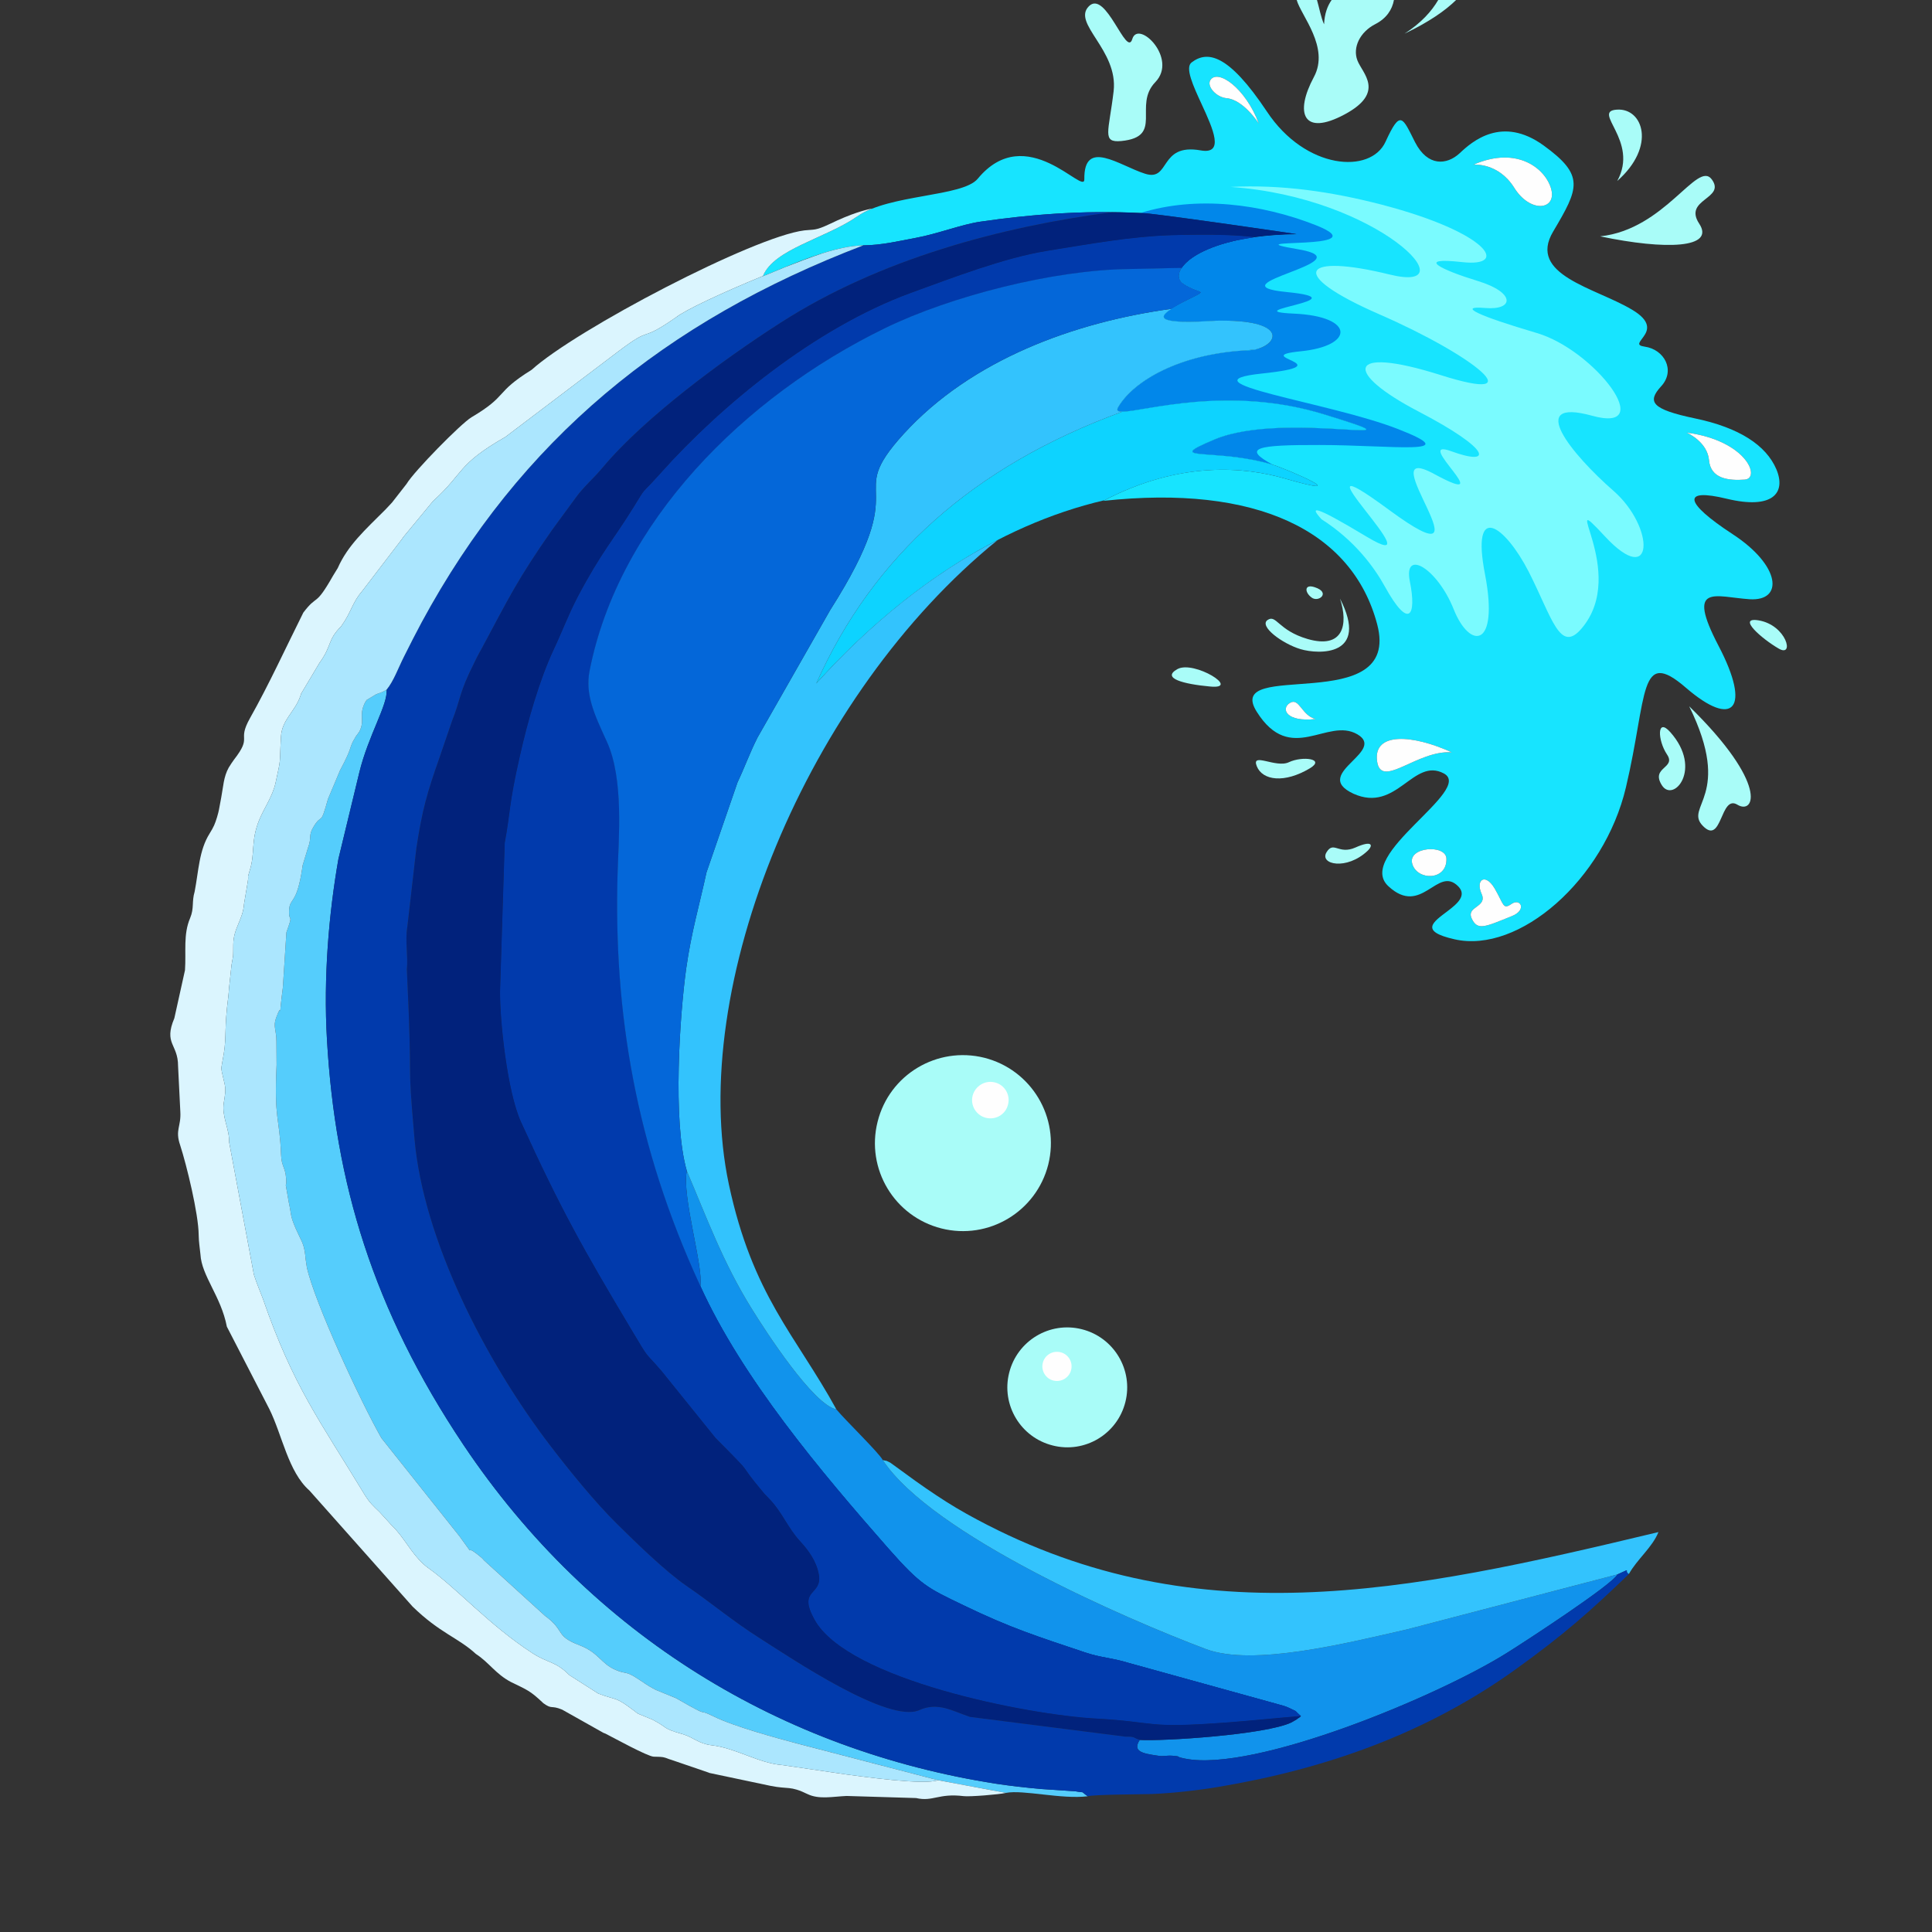 <?xml version="1.0" encoding="UTF-8"?> <svg xmlns="http://www.w3.org/2000/svg" xmlns:xlink="http://www.w3.org/1999/xlink" xmlns:xodm="http://www.corel.com/coreldraw/odm/2003" xml:space="preserve" width="120px" height="120px" version="1.1" style="shape-rendering:geometricPrecision; text-rendering:geometricPrecision; image-rendering:optimizeQuality; fill-rule:evenodd; clip-rule:evenodd" viewBox="0 0 120 120"><rect x="0" y="0" width="120" height="120" fill="#333333" stroke="none"/> <defs> <style type="text/css"> .fil0 {fill:none} .fil5 {fill:#FEFEFE} .fil12 {fill:#01227C} .fil11 {fill:#013AAC} .fil9 {fill:#0187EA} .fil15 {fill:#0467D9} .fil10 {fill:#0DD3FF} .fil2 {fill:#1193EC} .fil3 {fill:#33C3FD} .fil1 {fill:#55CDFC} .fil4 {fill:#A9FCF8} .fil14 {fill:#ABE6FE} .fil13 {fill:#DBF5FE} .fil6 {fill:#17E4FF;fill-rule:nonzero} .fil8 {fill:#7AFBFF;fill-rule:nonzero} .fil7 {fill:#A9FCF8;fill-rule:nonzero} </style> </defs> <g id="Слой_x0020_1">  <rect class="fil0" width="120" height="120"></rect> <g id="_3025800179600"> <path class="fil1" d="M24.01 42.84c-0.4,0.21 -0.09,0.07 -0.56,0.25 -0.02,0.01 -0.08,0.03 -0.1,0.04l-0.58 0.35c-0.03,0.04 -0.11,0.17 -0.13,0.22 -0.36,0.78 0.04,1.04 -0.32,1.74 -0.01,0.01 -0.05,0.06 -0.06,0.08 -0.11,0.18 -0.07,0.07 -0.21,0.31 -0.42,0.7 -0.08,0.43 -0.93,2.02l-0.75 1.78c-0.49,1.78 -0.35,0.81 -0.9,1.73 -0.34,0.56 -0.08,0.62 -0.35,1.33l-0.32 1.05c-0.01,0.04 -0.01,0.1 -0.02,0.14 -0.34,2.34 -0.78,1.86 -0.82,2.63 -0.05,0.89 0.3,0.09 -0.17,1.4l-0.22 3.42c-0.37,2.88 0.09,0.49 -0.42,1.89 -0.2,0.54 0.02,0.76 0.02,1.46l0.01 1.46c-0.16,3.49 0.18,3.15 0.28,5.62 0.03,0.69 0.26,0.74 0.31,1.42 0.03,0.39 -0.02,0.4 -0.02,0.43l0.19 1.08c0.18,0.8 0.05,0.73 0.43,1.62 0.35,0.79 0.5,0.89 0.59,1.65 0.01,0.05 0.01,0.11 0.01,0.15l0.09 0.61c0.49,2.2 3.34,8.34 4.63,10.6l4.86 6.11c1.21,1.65 0.06,0.23 1.31,1.28 0.05,0.03 0.17,0.16 0.21,0.21l3.78 3.44c1.29,0.94 0.59,1.24 2.15,1.83 1.21,0.47 1.32,1.14 2.24,1.53 0.63,0.28 0.6,0.05 1.28,0.49 0.51,0.32 0.68,0.48 1.21,0.75l1.27 0.52c2.39,1.38 1.1,0.52 2.37,1.15 1.22,0.6 3.88,1.33 5.25,1.69l8.64 2.25 4.22 0.79c1.06,-0.21 3.45,0.41 5.08,0.21 -0.53,-0.37 -0.05,-0.18 -0.77,-0.31l-2.13 -0.14c-0.97,-0.09 -1.87,-0.19 -2.8,-0.33 -13.19,-2.06 -25.08,-9.12 -33.07,-21.04 -5.66,-8.46 -7.97,-16.33 -8.48,-25.15 -0.23,-3.91 0.12,-7.88 0.71,-11.25l1.3 -5.38c0.56,-2.3 1.79,-4.23 1.69,-5.13z"></path> <path class="fil2" d="M54.83 90.69c-0.2,-0.42 -2.3,-2.45 -2.88,-3.15 -1.44,-0.29 -4.38,-4.83 -5.27,-6.27 -1.78,-2.87 -2.76,-5.58 -4.02,-8.54 -0.33,1.52 1.04,5.94 0.84,7.15 2.6,5.73 7.48,11.52 11.68,16.3 2.03,2.3 2.43,2.45 4.65,3.52 2.95,1.43 4.63,1.95 7.58,2.94 0.98,0.33 1.63,0.32 2.7,0.65l9.29 2.57c0.25,0.07 0.43,0.11 0.66,0.22 0.66,0.33 0.2,0.03 0.74,0.51 -0.04,0.04 -0.05,0.06 -0.13,0.11 -0.08,0.04 -0.1,0.08 -0.14,0.1l-0.31 0.18c-1.59,0.77 -8.02,1.18 -9.43,1.09 -0.46,0.72 0.16,0.84 1.13,0.98 0.35,0.06 0.47,-0.02 0.88,0 0.7,0.06 0.06,0.03 0.8,0.18 4.3,0.87 15.72,-3.87 20.02,-6.58 1.11,-0.69 6.56,-4.25 6.84,-4.86l-13.09 3.42c-3.74,0.85 -9.54,2.31 -12.46,1.22 -5.01,-1.88 -17.03,-7.12 -20.08,-11.74z"></path> <path class="fil3" d="M54.83 90.69c3.05,4.62 15.07,9.86 20.08,11.74 2.92,1.09 8.72,-0.37 12.46,-1.22l13.09 -3.42c0.98,-0.43 0.35,-0.24 0.71,-0.02 0.51,-0.92 1.46,-1.66 1.84,-2.61 -15.68,3.76 -29.04,6.63 -42.97,-1.13 -0.93,-0.52 -1.65,-0.99 -2.5,-1.57 -0.48,-0.33 -0.87,-0.61 -1.29,-0.92l-0.95 -0.69c-0.37,-0.17 -0.07,-0.07 -0.47,-0.16z"></path> <path class="fil4" d="M65.38 89.78c1.99,0.51 4.02,-0.7 4.52,-2.7 0.5,-1.99 -0.71,-4.02 -2.71,-4.52 -1.99,-0.5 -4.01,0.71 -4.51,2.71 -0.5,1.99 0.71,4.01 2.7,4.51z"></path> <path class="fil4" d="M58.47 76.3c2.93,0.74 5.9,-1.04 6.64,-3.97 0.73,-2.93 -1.05,-5.89 -3.97,-6.63 -2.93,-0.73 -5.9,1.04 -6.63,3.97 -0.74,2.93 1.04,5.89 3.96,6.63z"></path> <path class="fil5" d="M65.43 85.75c0.49,0.12 0.98,-0.18 1.1,-0.66 0.12,-0.49 -0.17,-0.98 -0.66,-1.1 -0.48,-0.12 -0.98,0.17 -1.1,0.66 -0.12,0.48 0.17,0.98 0.66,1.1z"></path> <path class="fil5" d="M61.24 69.43c0.61,0.15 1.22,-0.21 1.37,-0.82 0.16,-0.61 -0.21,-1.23 -0.82,-1.38 -0.61,-0.15 -1.22,0.22 -1.38,0.83 -0.15,0.6 0.22,1.22 0.83,1.37z"></path> <path class="fil6" d="M91.41 57.05c-0.18,-0.39 0.07,-0.56 0.32,-0.74 0.24,-0.18 0.49,-0.37 0.29,-0.8 -0.38,-0.86 0.23,-1.32 0.82,-0.32 0.58,1 0.5,1.33 1.05,0.95 0.55,-0.37 0.96,0.37 0.04,0.75 -1.71,0.69 -2.16,0.93 -2.52,0.16zm-3.69 -3.39c-0.32,-1.07 2.11,-1.24 2.12,-0.32 0.04,1.37 -1.81,1.37 -2.12,0.32zm-2.19 -6.4c-0.23,-1.81 2.22,-1.64 4.64,-0.53 -2.15,-0.16 -4.41,2.34 -4.64,0.53zm-5.41 -3.6c0.58,-0.36 0.73,0.8 1.6,1 -1.84,0.21 -2.18,-0.65 -1.6,-1zm26.03 -15.08c-0.1,-1.1 -1.26,-1.65 -1.39,-1.71 3.73,0.49 4.62,2.84 3.61,2.92 -1.01,0.07 -2.12,-0.05 -2.22,-1.21zm-14.63 -18.35c2.76,-1.21 4.53,0.29 4.84,1.56 0.3,1.26 -1.32,1.46 -2.31,-0.13 -1,-1.59 -2.53,-1.43 -2.53,-1.43zm-15.33 -4.13c-0.65,-0.06 -1.24,-0.73 -1.02,-1.11 0.44,-0.75 2.19,0.46 3.02,2.69 0,0 -0.94,-1.48 -2,-1.58zm24.8 42.8c1.35,-5.72 0.78,-8.73 3.73,-6.18 2.94,2.54 4.08,1.32 2.02,-2.61 -2.05,-3.93 -0.19,-3.03 1.94,-2.89 2.11,0.13 1.94,-2.08 -1.06,-4.04 -3,-1.96 -3.2,-2.89 -0.36,-2.2 2.83,0.68 3.7,-0.35 3.07,-1.84 -0.64,-1.49 -2.31,-2.58 -5.04,-3.15 -2.72,-0.57 -3,-1.03 -2.11,-2 0.9,-0.98 0.2,-2.29 -1.03,-2.46 -0.57,-0.08 -0.29,-0.29 -0.06,-0.63 0.28,-0.39 0.49,-0.95 -0.73,-1.67 -2.28,-1.36 -6.5,-2.15 -4.89,-4.85 1.6,-2.7 1.98,-3.48 -0.6,-5.35 -2.58,-1.86 -4.43,-0.25 -5.21,0.49 -0.79,0.73 -1.98,0.85 -2.77,-0.69 -0.78,-1.54 -0.9,-2.06 -1.83,-0.03 -0.92,2.03 -4.97,1.75 -7.37,-1.87 -2.41,-3.62 -3.71,-3.79 -4.68,-3.05 -0.42,0.32 0.1,1.45 0.63,2.6 0.71,1.54 1.43,3.13 -0.07,2.86 -2.61,-0.46 -1.86,1.96 -3.45,1.45 -1.6,-0.51 -3.81,-2.22 -3.77,0.35 0.01,1.04 -3.6,-3.69 -6.62,-0.04 -0.94,1.14 -5.49,0.95 -7.48,2.34 -1.99,1.39 -5.19,2.02 -5.87,3.72 1.92,-0.79 4.4,-1.89 6.24,-1.92 1.15,-0.01 2.26,-0.28 3.28,-0.47 1.31,-0.24 2.82,-0.83 3.98,-1 6.21,-0.91 9.86,-0.5 10.61,-0.52 6.41,-0.16 10.13,1.28 9.14,1.29 -6.2,0.06 -8.2,2.38 -7.12,3.09 1.09,0.71 1.72,0.27 0.06,1.1 -1.66,0.84 -2.36,1.47 1.96,1.19 7.17,-0.45 5.67,1.6 1.74,1.85 -3.95,0.24 -6.83,1.84 -7.82,3.52 -0.67,1.16 5.56,-1.78 12.8,0.45 7.24,2.22 -2.4,-0.29 -6.8,1.55 -3.39,1.42 0.06,0.5 3.62,1.58 0.8,0.24 5.35,2.19 0.73,0.85 -2.43,-0.7 -6.46,-1.14 -11.27,1.39 9.5,-1.03 15.47,1.84 17.01,7.67 1.53,5.82 -9.6,2.08 -7.48,5.43 2.11,3.35 4.38,0.31 6.25,1.4 0.87,0.51 0.27,1.09 -0.33,1.69 -0.66,0.66 -1.32,1.35 0.09,2 2.69,1.21 3.7,-2.28 5.61,-1.26 0.95,0.51 -0.45,1.79 -1.82,3.18 -1.35,1.37 -2.67,2.85 -1.63,3.82 2.08,1.94 3.05,-1.32 4.35,0.02 0.54,0.56 -0.06,1.07 -0.68,1.54 -0.87,0.66 -1.77,1.24 0.44,1.74 4.01,0.92 9.3,-3.71 10.65,-9.44z"></path> <g> <path class="fil7" d="M104.92 43.87c4.96,4.85 4.05,6.76 2.99,6.11 -1.07,-0.65 -0.94,2.55 -2.14,1.32 -1.2,-1.22 1.9,-1.83 -0.85,-7.43z"></path> <path class="fil7" d="M103.75 45.48c2.03,2.29 0.18,4.42 -0.53,3.29 -0.71,-1.13 0.91,-1.04 0.32,-1.91 -0.59,-0.88 -0.64,-2.34 0.21,-1.38z"></path> <path class="fil7" d="M109.22 38.53c1.76,0.29 2.26,2.35 1.25,1.75 -1.02,-0.59 -2.62,-1.97 -1.25,-1.75z"></path> <path class="fil7" d="M100.45 11.24c2.44,-2.15 1.6,-4.54 -0.02,-4.43 -1.62,0.1 1.4,1.92 0.02,4.43z"></path> <path class="fil7" d="M99.39 14.68c4.09,0.86 7.16,0.74 6.15,-0.79 -1.01,-1.53 1.68,-1.53 0.78,-2.75 -0.9,-1.21 -2.89,3.11 -6.93,3.54z"></path> <path class="fil7" d="M87.24 2.09c1.49,-0.71 2.52,-1.42 3.2,-2.09l-1.11 0c-0.41,0.7 -1.05,1.42 -2.09,2.09z"></path> <path class="fil7" d="M85.42 1.5c0.7,-0.36 1.05,-0.9 1.16,-1.5l-3.87 0c-0.26,0.37 -0.44,0.85 -0.47,1.51 -0.2,-0.44 -0.3,-1.04 -0.44,-1.51l-1.26 0c0.27,0.97 2.06,2.94 1.07,4.78 -1.21,2.25 -0.68,3.71 1.9,2.33 2.58,-1.38 1.1,-2.56 0.8,-3.36 -0.31,-0.81 0.17,-1.77 1.11,-2.25z"></path> <path class="fil7" d="M69.64 8.76c2.68,-0.26 0.71,-2.2 2.12,-3.66 1.42,-1.47 -1.06,-3.9 -1.43,-2.68 -0.36,1.21 -1.64,-3.1 -2.7,-2.03 -1.06,1.07 1.83,2.71 1.54,5.27 -0.3,2.55 -0.75,3.21 0.47,3.1z"></path> <path class="fil7" d="M84.94 52.85c-1.31,1.23 -3,0.84 -2.55,0.09 0.45,-0.74 0.74,0.17 1.8,-0.3 1.05,-0.47 1.12,-0.14 0.75,0.21z"></path> <path class="fil7" d="M81.36 47.72c-1.57,0.94 -2.94,0.77 -3.3,-0.13 -0.36,-0.9 1.19,0.14 2,-0.25 0.82,-0.39 2.29,-0.22 1.3,0.38z"></path> <path class="fil7" d="M75.15 42.64c-1.62,-0.15 -3.04,-0.51 -2.02,-1.08 1.02,-0.57 4.01,1.28 2.02,1.08z"></path> <path class="fil7" d="M83.23 37.18c1.84,3.59 -1.31,3.48 -2.45,3.14 -1.14,-0.34 -2.6,-1.43 -2.05,-1.81 0.55,-0.37 0.64,0.64 2.49,1.18 2.21,0.64 2.54,-0.89 2.01,-2.51z"></path> <path class="fil7" d="M81.65 36.47c1.04,0.33 0.24,0.98 -0.19,0.64 -0.43,-0.32 -0.46,-0.85 0.19,-0.64z"></path> </g> <path class="fil8" d="M92.24 35.69c0.88,4.59 -0.94,4.68 -1.95,2.15 -1.01,-2.54 -3.14,-3.8 -2.72,-1.72 0.42,2.09 -0.03,3.07 -1.56,0.3 -0.65,-1.18 -1.87,-2.86 -3.93,-4.17 -0.73,-0.8 -0.58,-0.95 2.78,1.07 4.71,2.84 -5.39,-6.66 1.43,-1.64 6.82,5.01 -1.45,-4.54 2.79,-2.24 4.23,2.3 -1.48,-2.34 1.07,-1.41 2.56,0.94 2.55,-0.08 -2.06,-2.48 -4.62,-2.41 -4.52,-4.12 1.37,-2.26 5.89,1.87 2.12,-1.19 -3.77,-3.76 -5.89,-2.57 -4.75,-3.8 0.62,-2.48 5.03,1.24 -0.64,-4.8 -9.88,-5.44 3.16,-0.16 6.28,0.29 9.42,1.11 6.62,1.73 7.94,3.89 4.97,3.56 -2.96,-0.33 -1.33,0.47 0.99,1.18 2.32,0.71 2.24,1.82 0.44,1.67 -1.8,-0.15 -0.41,0.49 3.19,1.55 3.6,1.05 7.59,6.29 3.44,5.14 -4.15,-1.14 -1.26,2.4 1.34,4.67 2.59,2.27 2.54,6.13 -0.53,2.83 -3.07,-3.3 1.52,2.21 -1.45,5.71 -1.35,1.6 -1.83,-0.65 -3.29,-3.52 -1.47,-2.86 -3.61,-4.42 -2.71,0.18z"></path> <path class="fil9" d="M79.07 28.87c-3.56,-1.08 -7.01,-0.16 -3.62,-1.58 4.4,-1.84 14.04,0.67 6.8,-1.55 -7.24,-2.23 -13.47,0.71 -12.8,-0.45 0.99,-1.68 3.87,-3.28 7.82,-3.52 2,0.06 3.29,-1.96 -1.74,-1.85 -4.32,0.28 -3.62,-0.35 -1.96,-1.19 1.66,-0.83 1.03,-0.39 -0.06,-1.1 -1.08,-0.71 0.84,-2.99 7.05,-3.08 0.03,-0.01 -9.16,-1.35 -9.72,-1.32 3.49,-1.09 7.51,-0.57 10.87,0.75 4.15,1.64 -5.54,0.75 -1.1,1.5 4.44,0.75 -5.48,2.19 -0.69,2.66 4.78,0.47 -3.35,1.17 0.45,1.34 3.8,0.17 3.76,2.01 0.41,2.34 -3.33,0.34 2.82,0.83 -2.39,1.38 -5.21,0.55 4.2,1.78 8.47,3.46 4.27,1.67 -0.44,0.98 -4.91,0.98 -3.86,-0.01 -4.87,0.17 -2.88,1.23z"></path> <path class="fil10" d="M69.71 25.57c-9.29,3.4 -15.49,8.99 -19.01,16.88 5.05,-5.59 11.19,-9.82 17.9,-11.38 4.79,-2.48 8.78,-2.05 11.2,-1.35 4.62,1.34 0.07,-0.61 -0.73,-0.85 -3.56,-1.08 -7.01,-0.16 -3.62,-1.58 4.4,-1.84 14.04,0.67 6.8,-1.55 -5.96,-1.84 -11.24,-0.17 -12.54,-0.17z"></path> <path class="fil11" d="M70.11 16.71c1.33,-0.02 2.35,-0.06 3.29,-0.07 0.4,-0.61 1.53,-1.31 3.52,-1.73 0.16,-0.03 0.85,-0.15 1.02,-0.18 -1.64,-0.19 -3.55,-0.17 -5.22,-0.12 -2.49,0.08 -5.06,0.55 -7.56,0.95 -0.06,0.01 -0.11,0.02 -0.17,0.03 -2.59,0.42 -5.8,1.65 -8.41,2.6 -6.01,2.2 -11.83,7.04 -15.54,11.19 -1.38,1.54 -0.8,0.69 -1.71,2.16 -1.22,1.97 -2,2.79 -3.44,5.52 -0.62,1.19 -0.96,2.15 -1.49,3.27 -0.89,1.9 -1.61,4.4 -2.12,6.68 -0.68,2.98 -0.57,3.42 -0.93,5.35l-0.29 9.22c-0.01,1.91 0.46,6.25 1.3,8.1 2.45,5.39 3.92,7.99 6.85,12.89 1.21,2.02 0.73,1.25 1.87,2.57l3.37 4.18c2.79,2.81 1.01,1.05 3.04,3.47l0.32 0.33c0.76,0.79 1.14,1.8 1.89,2.61 0.48,0.52 1.01,1.21 1.16,2.06 0.24,1.35 -1.35,0.86 -0.26,2.82 2.08,3.73 13.25,5.9 17.45,6.13 3.96,0.22 2.97,0.63 8.22,0.24 1.55,-0.12 2.97,-0.27 4.46,-0.39 0.03,0 0.05,0 0.07,0 -0.54,-0.48 -0.08,-0.18 -0.74,-0.51 -0.23,-0.11 -0.41,-0.15 -0.66,-0.22l-9.29 -2.57c-1.07,-0.33 -1.72,-0.32 -2.7,-0.65 -2.95,-0.99 -4.63,-1.51 -7.58,-2.94 -2.22,-1.07 -2.62,-1.22 -4.65,-3.52 -4.2,-4.78 -9.08,-10.57 -11.68,-16.3 -0.02,-0.04 -0.03,-0.07 -0.05,-0.11 -3.95,-8.59 -5.35,-16.85 -5.09,-25.57 0.06,-2.08 0.4,-5.81 -0.67,-8.14 -0.77,-1.68 -1.36,-2.92 -1.07,-4.4 1.81,-9.21 9.57,-17 18.33,-21.27 4.14,-2.02 10.54,-3.63 15.16,-3.68z"></path> <path class="fil11" d="M65.16 15.56c-0.06,0.01 -0.11,0.02 -0.17,0.03 0.06,-0.01 0.11,-0.02 0.17,-0.03zm-8.58 2.63c-6.01,2.2 -11.83,7.04 -15.54,11.19 -1.38,1.54 -0.8,0.69 -1.71,2.16 -1.22,1.97 -2,2.79 -3.44,5.52 -0.62,1.19 -0.96,2.15 -1.49,3.27 -0.89,1.9 -1.61,4.4 -2.12,6.68 -0.68,2.98 -0.57,3.42 -0.93,5.35l-0.29 9.22c-0.01,1.91 0.46,6.25 1.3,8.1 2.45,5.39 3.92,7.99 6.85,12.89 1.21,2.02 0.73,1.25 1.87,2.57l3.37 4.18c2.79,2.81 1.01,1.05 3.04,3.47l0.32 0.33c0.76,0.79 1.14,1.8 1.89,2.61 0.48,0.52 1.01,1.21 1.16,2.06 0.24,1.35 -1.35,0.86 -0.26,2.82 2.08,3.73 13.25,5.9 17.45,6.13 3.96,0.22 2.97,0.63 8.22,0.24 1.55,-0.12 2.97,-0.27 4.46,-0.39 0.03,0 0.05,0 0.07,0 -0.54,-0.48 -0.08,-0.18 -0.74,-0.51 -0.23,-0.11 -0.41,-0.15 -0.66,-0.22l-9.29 -2.57c-1.07,-0.33 -1.72,-0.32 -2.7,-0.65 -2.95,-0.99 -4.63,-1.51 -7.58,-2.94 -2.22,-1.07 -2.62,-1.22 -4.65,-3.52 -4.2,-4.78 -9.08,-10.57 -11.68,-16.3 -0.02,-0.04 -0.03,-0.07 -0.05,-0.11 -3.95,-8.59 -5.35,-16.85 -5.09,-25.57 0.06,-2.08 0.4,-5.81 -0.67,-8.14 -0.77,-1.68 -1.36,-2.92 -1.07,-4.4 1.81,-9.21 9.57,-17 18.33,-21.27 4.14,-2.02 10.54,-3.63 15.16,-3.68 1.33,-0.02 2.35,-0.06 3.29,-0.07 0.4,-0.61 1.53,-1.31 3.52,-1.73 0.01,0 0.01,0 0.01,0 0,0 0.01,0 0.01,0 0.14,-0.03 0.3,-0.06 0.45,-0.09 0.16,-0.03 0.32,-0.05 0.49,-0.08 0.02,0 0.04,0 0.06,-0.01 -1.11,-0.13 -2.34,-0.16 -3.54,-0.15 0.07,0 0.13,0 0.2,0 -0.56,0 -1.18,0.01 -1.88,0.03 0,0 0,0 0,0 -2.49,0.08 -5.06,0.55 -7.56,0.95 -0.06,0.01 -0.11,0.02 -0.17,0.03 -2.59,0.42 -5.8,1.65 -8.41,2.6z"></path> <path class="fil0" d="M70.11 16.71c-4.62,0.05 -11.02,1.66 -15.16,3.68 -8.76,4.27 -16.52,12.06 -18.33,21.27 -0.29,1.48 0.3,2.72 1.07,4.4 1.07,2.33 0.73,6.06 0.67,8.14 -0.26,8.72 1.14,16.98 5.09,25.57 0.02,0.04 0.03,0.07 0.05,0.11 0.2,-1.21 -1.17,-5.63 -0.84,-7.15 -0.9,-3.11 -0.43,-9.76 -0.04,-12.57 0.33,-2.32 0.82,-3.93 1.26,-5.97l1.93 -5.6c0.43,-0.9 0.75,-1.81 1.24,-2.78l4.51 -7.91c5.35,-8.41 0.72,-6.72 4.57,-10.95 4.21,-4.61 10.59,-6.94 16.64,-7.77 0.22,-0.14 0.49,-0.29 0.8,-0.45 1.66,-0.83 1.03,-0.39 -0.06,-1.1 -0.33,-0.22 -0.38,-0.58 -0.11,-0.99 -0.94,0.01 -1.96,0.05 -3.29,0.07z"></path> <path class="fil3" d="M72.77 19.18c-6.05,0.83 -12.43,3.16 -16.64,7.77 -3.85,4.23 0.78,2.54 -4.57,10.95l-4.51 7.91c-0.49,0.97 -0.81,1.88 -1.24,2.78l-1.93 5.6c-0.44,2.04 -0.93,3.65 -1.26,5.97 -0.39,2.81 -0.86,9.46 0.04,12.57 1.26,2.96 2.24,5.67 4.02,8.54 0.89,1.44 3.83,5.98 5.27,6.27 -2.54,-4.63 -5.2,-7.06 -6.68,-13.98 -2.6,-12.22 4.82,-30.4 16.7,-40.02 -4.14,2.12 -7.94,5.22 -11.27,8.91 3.52,-7.89 9.72,-13.48 19.01,-16.88 -0.28,0 -0.38,-0.07 -0.26,-0.28 0.99,-1.68 3.87,-3.28 7.82,-3.52 0.24,-0.02 0.47,-0.04 0.69,-0.06 1.53,-0.35 1.99,-1.89 -2.43,-1.79 -3.51,0.23 -3.71,-0.15 -2.76,-0.74z"></path> <path class="fil12" d="M72.72 14.61c0,0 0,0 0,0 0,0 0,0 0,0zm-7.56 0.95c2.5,-0.4 5.07,-0.87 7.56,-0.95 0,0 0,0 0,0 0.54,-0.02 1.11,-0.03 1.68,-0.03 1.2,-0.01 2.43,0.02 3.54,0.15 0.77,-0.1 1.64,-0.17 2.61,-0.18 0,0 0.01,0 0.01,0 0.03,-0.01 -8.13,-1.2 -9.54,-1.32 -0.06,0 -0.12,0 -0.18,0 -0.43,-0.02 -1.02,-0.05 -1.78,-0.05 -6.85,0.9 -14.39,2.89 -20.57,6.86 -3.5,2.24 -8.44,5.87 -11.05,8.99 -0.58,0.7 -1.2,1.21 -1.67,1.87l-1.46 1.99c-2.17,3.1 -2.68,4.2 -4.38,7.37 -0.18,0.33 -0.14,0.24 -0.33,0.61l-0.12 0.25c-0.99,1.94 -0.87,2.33 -1.38,3.59l-0.8 2.34c-0.79,2.25 -1.07,3.23 -1.44,5.64l-0.56 4.88c-0.15,0.87 0.06,1.89 -0.03,2.63 0.39,8.2 -0.02,4.88 0.48,10.58 0.55,6.17 4.32,13.66 8.48,19.08 1.18,1.54 2.77,3.49 4.07,4.77 1.21,1.2 3.02,2.96 4.32,3.86 1.54,1.05 2.89,2.2 4.58,3.27 1.97,1.25 7.98,5.31 9.9,4.46 1.16,-0.52 2.07,0.06 3.14,0.42l9.68 1.23c0.01,0 0.02,0 0.02,0 0,0 0.01,0 0.01,0 0.58,-0.01 0.44,0.08 0.84,0.2 1.41,0.09 7.84,-0.32 9.43,-1.09l0.31 -0.18c0.04,-0.02 0.06,-0.06 0.14,-0.1 0.08,-0.05 0.09,-0.07 0.13,-0.11 -0.02,0 -0.04,0 -0.07,0 -1.49,0.12 -2.91,0.27 -4.46,0.39 -5.25,0.39 -4.26,-0.02 -8.22,-0.24 -4.2,-0.23 -15.37,-2.4 -17.45,-6.13 -1.09,-1.96 0.5,-1.47 0.26,-2.82 -0.15,-0.85 -0.68,-1.54 -1.16,-2.06 -0.75,-0.81 -1.13,-1.82 -1.89,-2.61l-0.32 -0.33c-2.03,-2.42 -0.25,-0.66 -3.04,-3.47l-3.37 -4.18c-1.14,-1.32 -0.66,-0.55 -1.87,-2.57 -2.93,-4.9 -4.4,-7.5 -6.85,-12.89 -0.84,-1.85 -1.31,-6.19 -1.3,-8.1l0.29 -9.22c0.36,-1.93 0.25,-2.37 0.93,-5.35 0.51,-2.28 1.23,-4.78 2.12,-6.68 0.53,-1.12 0.87,-2.08 1.49,-3.27 1.44,-2.73 2.22,-3.55 3.44,-5.52 0.91,-1.47 0.33,-0.62 1.71,-2.16 3.71,-4.15 9.53,-8.99 15.54,-11.19 2.61,-0.95 5.82,-2.18 8.41,-2.6 0.06,-0.01 0.11,-0.02 0.17,-0.03z"></path> <path class="fil11" d="M37.44 29.03c2.61,-3.12 7.55,-6.75 11.05,-8.99 6.18,-3.97 13.72,-5.96 20.57,-6.86 -1.81,-0.03 -4.56,0.06 -8.18,0.59 -1.16,0.17 -2.67,0.76 -3.98,1 -1.02,0.19 -2.13,0.46 -3.28,0.47 -12.31,4.7 -21.3,12.07 -27.44,23.43 -0.38,0.71 -0.7,1.34 -1.08,2.1 -0.37,0.73 -0.64,1.52 -1.09,2.07 0.1,0.9 -1.13,2.83 -1.69,5.13l-1.3 5.38c-0.59,3.37 -0.94,7.34 -0.71,11.25 0.51,8.82 2.82,16.69 8.48,25.15 7.99,11.92 19.88,18.98 33.07,21.04 0.93,0.14 1.83,0.24 2.8,0.33l2.13 0.14c0.72,0.13 0.24,-0.06 0.77,0.31 0.37,-0.11 3.21,-0.12 3.97,-0.14 1.32,-0.05 2.89,-0.23 4.2,-0.45 6.63,-1.12 12.84,-3.3 18.39,-7.28 2.99,-2.15 4.6,-3.57 7.05,-5.93 -0.36,-0.22 0.27,-0.41 -0.71,0.02 -0.28,0.61 -5.73,4.17 -6.84,4.86 -4.3,2.71 -15.72,7.45 -20.02,6.58 -0.74,-0.15 -0.1,-0.12 -0.8,-0.18 -0.41,-0.02 -0.53,0.06 -0.88,0 -0.97,-0.14 -1.59,-0.26 -1.13,-0.98 -0.4,-0.12 -0.26,-0.21 -0.84,-0.2 0,0 -0.01,0 -0.01,0l-0.02 0 -9.68 -1.23c-1.07,-0.36 -1.98,-0.94 -3.14,-0.42 -1.92,0.85 -7.93,-3.21 -9.9,-4.46 -1.69,-1.07 -3.04,-2.22 -4.58,-3.27 -1.3,-0.9 -3.11,-2.66 -4.32,-3.86 -1.3,-1.28 -2.89,-3.23 -4.07,-4.77 -4.16,-5.42 -7.93,-12.91 -8.48,-19.08 -0.5,-5.7 -0.09,-2.38 -0.48,-10.58 0.09,-0.74 -0.12,-1.76 0.03,-2.63l0.56 -4.88c0.37,-2.41 0.65,-3.39 1.44,-5.64l0.8 -2.34c0.51,-1.26 0.39,-1.65 1.38,-3.59l0.12 -0.25c0.19,-0.37 0.15,-0.28 0.33,-0.61 1.7,-3.17 2.21,-4.27 4.38,-7.37l1.46 -1.99c0.47,-0.66 1.09,-1.17 1.67,-1.87z"></path> <path class="fil13" d="M38.4 21.83c2.26,-1.71 1.17,-0.44 3.59,-2.12 0.54,-0.44 2.88,-1.54 5.4,-2.57 0.69,-1.68 3.87,-2.32 5.86,-3.7 0.27,-0.19 0.58,-0.35 0.93,-0.49 -0.46,0.09 -1.3,0.31 -2.64,0.96 -0.91,0.43 -0.96,0.33 -1.58,0.4 -3.16,0.39 -14.16,6.15 -16.94,8.66 -2.35,1.46 -1.41,1.57 -3.74,2.95 -0.65,0.39 -3.57,3.36 -4.03,4.14l-0.89 1.14c-0.03,0.04 -0.07,0.08 -0.1,0.11l-0.31 0.33c-1.27,1.27 -2.35,2.23 -2.97,3.64 -0.01,0.01 -0.26,0.43 -0.3,0.49 -1.13,1.99 -0.94,1.09 -1.84,2.28 -1.08,2.16 -2.14,4.48 -3.32,6.57 -0.82,1.47 0.19,1.05 -0.99,2.57 -0.01,0 -0.3,0.44 -0.32,0.48 -0.33,0.59 -0.34,1.2 -0.47,1.87l-0.05 0.27c-0.1,0.5 -0.07,0.47 -0.21,0.95 -0.13,0.42 -0.2,0.59 -0.46,1.01 -0.66,1.05 -0.68,2.32 -0.93,3.61 -0.19,0.64 -0.02,1.02 -0.28,1.64 -0.44,1.03 -0.24,2.09 -0.32,3.24l-0.66 2.98c-0.68,1.61 0.23,1.59 0.23,2.97l0.14 2.83c0.06,0.94 -0.34,1.13 -0.01,2.09 0.4,1.23 1.14,4.26 1.15,5.57 0.01,0.5 0.06,0.69 0.11,1.21 0.07,1.34 1.28,2.61 1.64,4.49l2.64 5.12c0.8,1.61 1.17,3.9 2.49,5.06l6.4 7.2c1.7,1.66 2.83,1.93 3.94,2.95 0.83,0.54 1.21,1.23 2.17,1.74 1.02,0.5 1.19,0.53 2.02,1.32 0.57,0.41 0.45,0.1 1.17,0.4l2.56 1.44c0.04,0.01 0.09,0.04 0.13,0.05 0.51,0.26 2.6,1.41 2.99,1.43 0.21,0.01 0.36,0 0.58,0.03 0.24,0.05 0.28,0.1 0.53,0.17l2.22 0.76c0.04,0.01 0.09,0.03 0.13,0.05l3.79 0.8c1.13,0.23 1.21,-0.02 2.3,0.51 0.72,0.35 1.55,0.16 2.43,0.12l4.32 0.13c1.06,0.24 1.38,-0.31 2.95,-0.12 0.35,0.05 2.21,-0.1 2.63,-0.2l-4.22 -0.79c-0.85,0.32 -4.66,-0.22 -5.65,-0.35l-4.03 -0.59c-1.44,-0.11 -2.89,-1.06 -4.38,-1.23 -0.8,-0.09 -1.12,-0.49 -1.8,-0.69 -1.31,-0.37 -0.85,-0.37 -1.87,-0.9l-0.9 -0.37c-0.05,-0.03 -0.19,-0.14 -0.24,-0.18 -1.21,-0.92 -1.04,-0.62 -2.23,-1.07l-1.8 -1.15c-0.86,-0.87 -1.3,-0.72 -2.29,-1.36 -2.71,-1.76 -4.62,-3.97 -6.47,-5.29 -0.84,-0.6 -1.33,-1.6 -1.97,-2.33 -0.31,-0.35 -0.19,-0.18 -0.53,-0.57l-0.53 -0.58c-0.39,-0.38 -0.59,-0.54 -0.92,-1.07 -2.79,-4.61 -4.43,-6.71 -6.33,-12.2 -0.1,-0.28 -0.38,-0.93 -0.55,-1.47l-1.54 -8.24c0.03,-0.8 -0.47,-1.59 -0.33,-2.43 0.17,-1.04 0.1,-0.9 -0.12,-1.92 -0.05,-0.29 -0.03,-0.24 0.02,-0.57l0.1 -0.56c0.18,-1.13 0.02,-1.55 0.28,-3.54 0.02,-0.14 0.03,-0.36 0.05,-0.57l0.15 -1.4c0.13,-0.78 0.1,-0.38 0.11,-1.28 0.01,-1.02 0.6,-1.52 0.67,-2.53l0.23 -1.37c0.08,-0.51 -0.07,-0.06 0.12,-0.69 0.35,-1.11 0.05,-1.81 0.59,-3.14 0.32,-0.77 0.82,-1.45 1.01,-2.28 0.37,-1.69 0.24,-1.08 0.34,-2.88 0.06,-1.09 0.88,-1.56 1.21,-2.55 0.02,-0.04 0.03,-0.1 0.04,-0.13l1.14 -1.91c0.81,-1.12 0.47,-1.39 1.35,-2.28 0.61,-0.83 0.69,-1.48 1.3,-2.18l2.48 -3.24c0.03,-0.04 0.06,-0.09 0.08,-0.12l1.85 -2.24c1.96,-1.77 1.46,-2.25 4.49,-3.98l7.01 -5.31z"></path> <path class="fil14" d="M41.99 19.71c-2.42,1.68 -1.33,0.41 -3.59,2.12l-7.01 5.31c-3.03,1.73 -2.53,2.21 -4.49,3.98l-1.85 2.24c-0.02,0.03 -0.05,0.08 -0.08,0.12l-2.48 3.24c-0.61,0.7 -0.69,1.35 -1.3,2.18 -0.88,0.89 -0.54,1.16 -1.35,2.28l-1.14 1.91c-0.01,0.03 -0.02,0.09 -0.04,0.13 -0.33,0.99 -1.15,1.46 -1.21,2.55 -0.1,1.8 0.03,1.19 -0.34,2.88 -0.19,0.83 -0.69,1.51 -1.01,2.28 -0.54,1.33 -0.24,2.03 -0.59,3.14 -0.19,0.63 -0.04,0.18 -0.12,0.69l-0.23 1.37c-0.07,1.01 -0.66,1.51 -0.67,2.53 -0.01,0.9 0.02,0.5 -0.11,1.28l-0.15 1.4c-0.02,0.21 -0.03,0.43 -0.05,0.57 -0.26,1.99 -0.1,2.41 -0.28,3.54l-0.1 0.56c-0.05,0.33 -0.07,0.28 -0.02,0.57 0.22,1.02 0.29,0.88 0.12,1.92 -0.14,0.84 0.36,1.63 0.33,2.43l1.54 8.24c0.17,0.54 0.45,1.19 0.55,1.47 1.9,5.49 3.54,7.59 6.33,12.2 0.33,0.53 0.53,0.69 0.92,1.07l0.53 0.58c0.34,0.39 0.22,0.22 0.53,0.57 0.64,0.73 1.13,1.73 1.97,2.33 1.85,1.32 3.76,3.53 6.47,5.29 0.99,0.64 1.43,0.49 2.29,1.36l1.8 1.15c1.19,0.45 1.02,0.15 2.23,1.07 0.05,0.04 0.19,0.15 0.24,0.18l0.9 0.37c1.02,0.53 0.56,0.53 1.87,0.9 0.68,0.2 1,0.6 1.8,0.69 1.49,0.17 2.94,1.12 4.38,1.23l4.03 0.59c0.99,0.13 4.8,0.67 5.65,0.35l-8.64 -2.25c-1.37,-0.36 -4.03,-1.09 -5.25,-1.69 -1.27,-0.63 0.02,0.23 -2.37,-1.15l-1.27 -0.52c-0.53,-0.27 -0.7,-0.43 -1.21,-0.75 -0.68,-0.44 -0.65,-0.21 -1.28,-0.49 -0.92,-0.39 -1.03,-1.06 -2.24,-1.53 -1.56,-0.59 -0.86,-0.89 -2.15,-1.83l-3.78 -3.44c-0.04,-0.05 -0.16,-0.18 -0.21,-0.21 -1.25,-1.05 -0.1,0.37 -1.31,-1.28l-4.86 -6.11c-1.29,-2.26 -4.14,-8.4 -4.63,-10.6l-0.09 -0.61c0,-0.04 0,-0.1 -0.01,-0.15 -0.09,-0.76 -0.24,-0.86 -0.59,-1.65 -0.38,-0.89 -0.25,-0.82 -0.43,-1.62l-0.19 -1.08c0,-0.03 0.05,-0.04 0.02,-0.43 -0.05,-0.68 -0.28,-0.73 -0.31,-1.42 -0.1,-2.47 -0.44,-2.13 -0.28,-5.62l-0.01 -1.46c0,-0.7 -0.22,-0.92 -0.02,-1.46 0.2,-0.55 0.25,-0.52 0.26,-0.45 0.01,-0.14 0.04,-0.52 0.16,-1.44l0.22 -3.42c0.47,-1.31 0.12,-0.51 0.17,-1.4 0.04,-0.77 0.48,-0.29 0.82,-2.63 0.01,-0.04 0.01,-0.1 0.02,-0.14l0.32 -1.05c0.27,-0.71 0.01,-0.77 0.35,-1.33 0.55,-0.92 0.41,0.05 0.9,-1.73l0.75 -1.78c0.85,-1.59 0.51,-1.32 0.93,-2.02 0.14,-0.24 0.1,-0.13 0.21,-0.31 0.01,-0.02 0.05,-0.07 0.06,-0.08 0.36,-0.7 -0.04,-0.96 0.32,-1.74 0.02,-0.05 0.1,-0.18 0.13,-0.22l0.58 -0.35c0.02,-0.01 0.08,-0.03 0.1,-0.04 0.47,-0.18 0.16,-0.04 0.56,-0.25 0.45,-0.55 0.72,-1.34 1.09,-2.07 0.38,-0.76 0.7,-1.39 1.08,-2.1 6.14,-11.36 15.13,-18.73 27.44,-23.43 -0.77,0.01 -1.65,0.21 -2.56,0.5 -0.71,0.24 -1.48,0.53 -2.27,0.84 -0.49,0.2 -0.96,0.4 -1.41,0.58 0,0 0,-0.01 0.01,-0.02 -2.52,1.03 -4.86,2.13 -5.4,2.57z"></path> <path class="fil15" d="M54.95 20.39c-8.76,4.27 -16.52,12.06 -18.33,21.27 -0.29,1.48 0.3,2.72 1.07,4.4 1.07,2.33 0.73,6.06 0.67,8.14 -0.26,8.72 1.14,16.98 5.09,25.57 0.02,0.04 0.03,0.07 0.05,0.11 0.2,-1.21 -1.17,-5.63 -0.84,-7.15 -0.9,-3.11 -0.43,-9.76 -0.04,-12.57 0.33,-2.32 0.82,-3.93 1.26,-5.97l1.93 -5.6c0.43,-0.9 0.75,-1.81 1.24,-2.78l4.51 -7.91c5.35,-8.41 0.72,-6.72 4.57,-10.95 4.21,-4.61 10.59,-6.94 16.64,-7.77 0.22,-0.14 0.49,-0.29 0.8,-0.45 1.66,-0.83 1.03,-0.39 -0.06,-1.1 -0.33,-0.22 -0.38,-0.58 -0.11,-0.99 -0.94,0.01 -1.96,0.05 -3.29,0.07 -4.62,0.05 -11.02,1.66 -15.16,3.68z"></path> <path class="fil5" d="M85.53 47.26c0.23,1.81 2.49,-0.69 4.64,-0.53 -2.42,-1.11 -4.87,-1.28 -4.64,0.53z"></path> <path class="fil5" d="M89.84 53.34c-0.01,-0.92 -2.44,-0.75 -2.12,0.32 0.31,1.05 2.16,1.05 2.12,-0.32z"></path> <path class="fil5" d="M92.02 55.51c0.2,0.43 -0.05,0.62 -0.29,0.8 -0.25,0.18 -0.5,0.35 -0.32,0.74 0.36,0.77 0.81,0.53 2.52,-0.16 0.92,-0.38 0.51,-1.12 -0.04,-0.75 -0.55,0.38 -0.47,0.05 -1.05,-0.95 -0.59,-1 -1.2,-0.54 -0.82,0.32z"></path> <path class="fil5" d="M80.12 43.66c-0.58,0.35 -0.24,1.21 1.6,1 -0.87,-0.2 -1.02,-1.36 -1.6,-1z"></path> <path class="fil5" d="M106.15 28.58c0.1,1.16 1.21,1.28 2.22,1.21 1.01,-0.08 0.12,-2.43 -3.61,-2.92 0.13,0.06 1.29,0.61 1.39,1.71z"></path> <path class="fil5" d="M94.05 11.66c0.99,1.59 2.61,1.39 2.31,0.13 -0.31,-1.27 -2.08,-2.77 -4.84,-1.56 0,0 1.53,-0.16 2.53,1.43z"></path> <path class="fil5" d="M78.19 7.68c-0.83,-2.23 -2.58,-3.44 -3.02,-2.69 -0.22,0.38 0.37,1.05 1.02,1.11 1.06,0.1 2,1.58 2,1.58z"></path> </g> </g> </svg> 